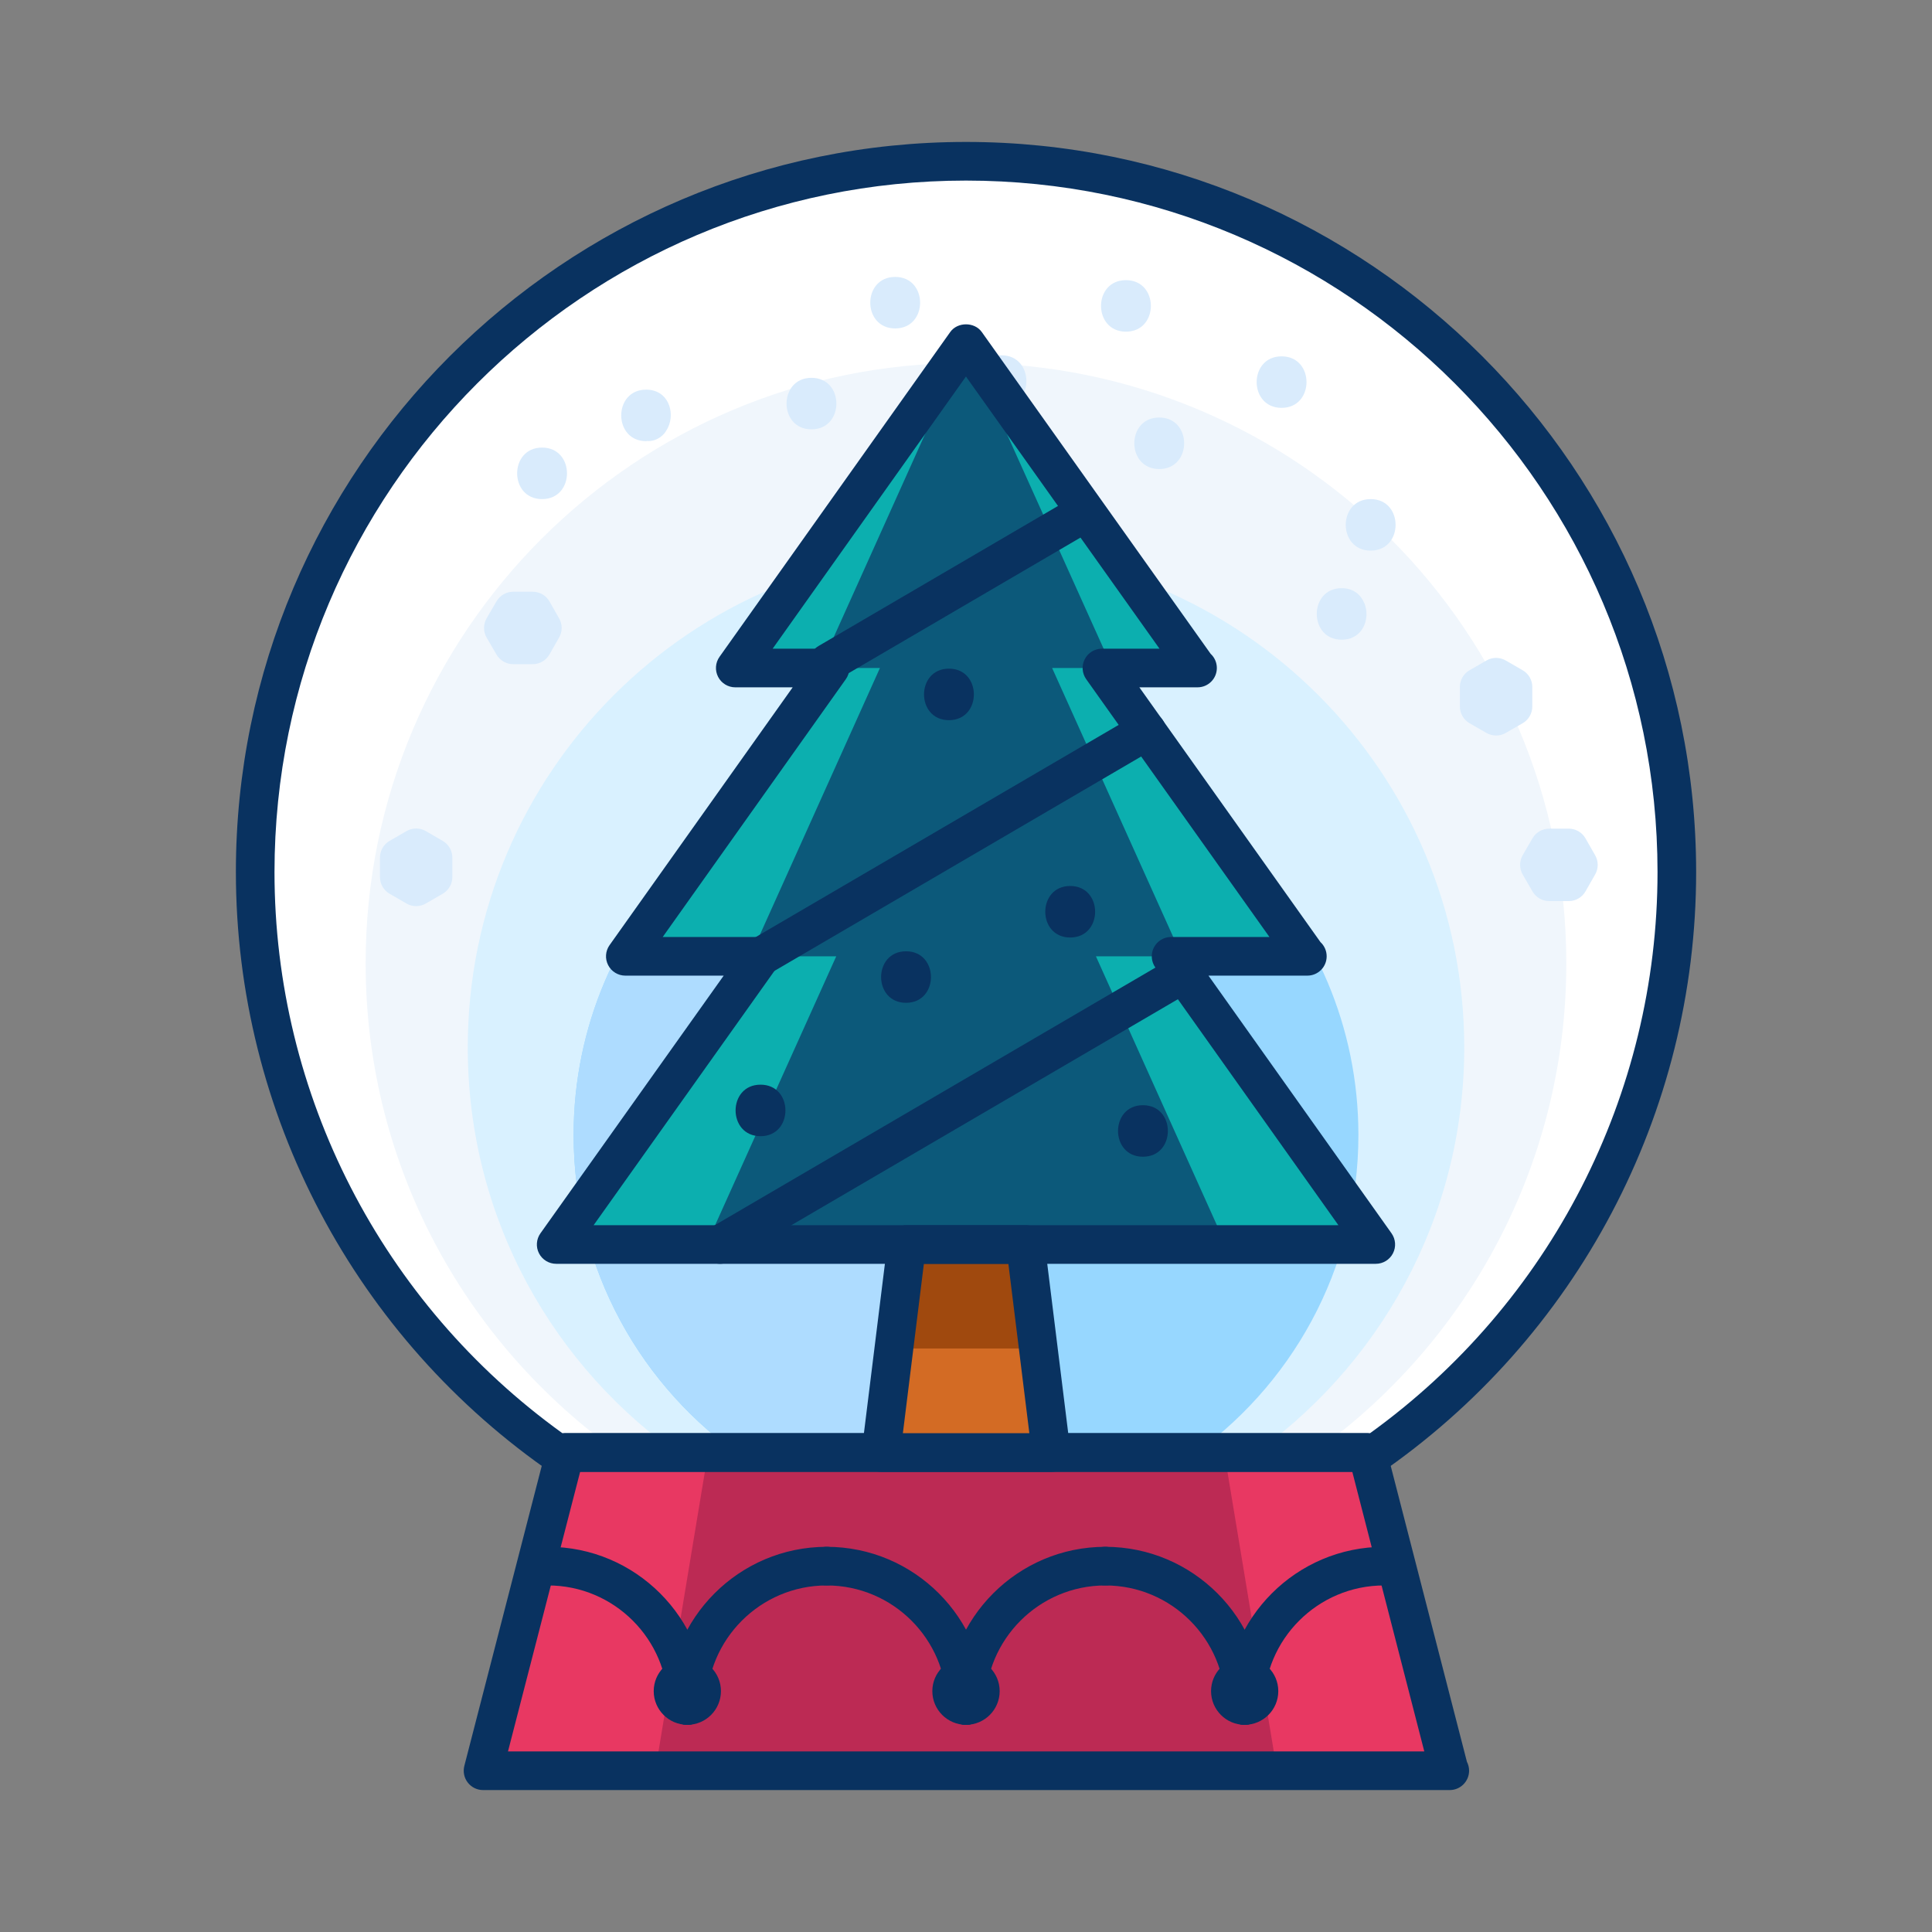 <?xml version="1.0" ?><!DOCTYPE svg  PUBLIC '-//W3C//DTD SVG 1.1//EN'  'http://www.w3.org/Graphics/SVG/1.1/DTD/svg11.dtd'><svg enable-background="new 0 0 75 75" height="75px" version="1.1" viewBox="0 0 75 75" width="75px" xml:space="preserve" xmlns="http://www.w3.org/2000/svg" xmlns:xlink="http://www.w3.org/1999/xlink"><rect x="0" y="0" width="75" height="75" fill="#808080" stroke="none"/><g id="Layer_1"><g><g><g><g><g><g><polygon fill="#E83862" points="21.939,56.385 53.077,56.385 56.259,68.74 18.752,68.74        "/></g><g><polygon fill="#BC2A54" points="27.488,56.385 47.525,56.385 49.573,68.74 25.438,68.74        "/></g><g><path d="M21.939,56.627v-0.242h31.138v0.242c7.254-4.971,12.017-13.307,12.017-22.773         C65.094,18.615,52.75,6.26,37.5,6.26c-15.234,0-27.594,12.355-27.594,27.594C9.906,43.32,14.674,51.656,21.939,56.627z" fill="#FFFFFF"/></g><g><path d="M24.358,56.627v-0.205h26.298v0.205c6.125-4.197,10.148-11.238,10.148-19.232         c0-12.869-10.426-23.305-23.305-23.305c-12.865,0-23.305,10.436-23.305,23.305C14.195,45.389,18.223,52.43,24.358,56.627z" fill="#F0F6FC"/></g><g><path d="M26.593,56.627v-0.17h21.826v0.17c5.084-3.484,8.423-9.326,8.423-15.963         c0-10.68-8.653-19.342-19.342-19.342c-10.678,0-19.342,8.662-19.342,19.342C18.158,47.301,21.5,53.143,26.593,56.627z" fill="#D9F1FF"/></g><g><path d="M28.909,56.627v-0.133H46.1v0.133c4.004-2.744,6.633-7.346,6.633-12.57         c0-8.412-6.814-15.234-15.232-15.234c-8.409,0-15.233,6.822-15.233,15.234C22.267,49.281,24.898,53.883,28.909,56.627z" fill="#97D7FF"/></g><g><path d="M37.499,28.822c-8.409,0-15.232,6.822-15.232,15.234c0,5.225,2.632,9.826,6.643,12.57v-0.133h8.59         V28.822z" fill="#AEDCFF"/></g><g><path d="M56.278,69.49c-0.005,0-0.013,0-0.02,0H18.752c-0.232,0-0.451-0.107-0.593-0.291         c-0.143-0.183-0.191-0.422-0.134-0.646l3.188-12.355c0.086-0.331,0.385-0.562,0.727-0.562h31.138         c0.342,0,0.641,0.231,0.727,0.562l3.141,12.196c0.054,0.104,0.084,0.222,0.084,0.347         C57.028,69.154,56.693,69.49,56.278,69.49z M19.72,67.99h35.571l-2.795-10.855H22.521L19.72,67.99z" fill="#093260"/></g><g><path d="M53.077,57.377c-0.12,0-0.24-0.028-0.35-0.087c-0.077-0.04-0.146-0.093-0.202-0.155H22.491         c-0.057,0.062-0.125,0.115-0.202,0.155c-0.245,0.131-0.544,0.114-0.773-0.044c-7.739-5.295-12.359-14.04-12.359-23.393         C9.156,18.225,21.871,5.51,37.5,5.51s28.344,12.715,28.344,28.344c0,9.352-4.614,18.096-12.343,23.393         C53.374,57.333,53.226,57.377,53.077,57.377z M37.5,7.01c-14.802,0-26.844,12.042-26.844,26.844         c0,8.645,4.169,16.741,11.184,21.788c0.033-0.005,0.066-0.007,0.1-0.007h31.138c0.033,0,0.066,0.002,0.099,0.007         c7.005-5.048,11.168-13.145,11.168-21.788C64.344,19.052,52.302,7.01,37.5,7.01z" fill="#093260"/></g><g><path d="M20.68,25.783h-0.758c-0.267,0-0.514-0.142-0.648-0.373l-0.382-0.656         c-0.136-0.233-0.136-0.521,0-0.754l0.382-0.656c0.135-0.231,0.382-0.373,0.648-0.373h0.758c0.27,0,0.519,0.145,0.651,0.378         l0.374,0.656c0.132,0.23,0.132,0.513,0,0.743l-0.374,0.656C21.198,25.639,20.949,25.783,20.68,25.783z" fill="#D9EBFC"/></g><g><path d="M60.898,34.98h-0.758c-0.268,0-0.515-0.143-0.649-0.374l-0.38-0.656c-0.134-0.232-0.134-0.52,0-0.752         l0.38-0.656c0.135-0.231,0.382-0.374,0.649-0.374h0.758c0.27,0,0.518,0.144,0.651,0.378l0.375,0.656         c0.132,0.23,0.132,0.514,0,0.744l-0.375,0.656C61.416,34.836,61.168,34.98,60.898,34.98z" fill="#D9EBFC"/></g><g><path d="M16.155,35.176c-0.13,0-0.26-0.034-0.375-0.101l-0.655-0.379c-0.232-0.134-0.375-0.382-0.375-0.649         v-0.756c0-0.268,0.143-0.515,0.375-0.649l0.655-0.379c0.23-0.134,0.52-0.134,0.75,0l0.655,0.379         c0.232,0.134,0.375,0.382,0.375,0.649v0.756c0,0.268-0.143,0.515-0.375,0.649l-0.655,0.379         C16.415,35.142,16.285,35.176,16.155,35.176z" fill="#D9EBFC"/></g><g><path d="M58.078,28.553c-0.129,0-0.258-0.033-0.374-0.1l-0.656-0.377c-0.232-0.134-0.376-0.382-0.376-0.65         v-0.758c0-0.268,0.143-0.516,0.375-0.649l0.656-0.379c0.232-0.134,0.518-0.134,0.75,0l0.656,0.379         c0.232,0.134,0.375,0.381,0.375,0.649v0.758c0,0.269-0.144,0.517-0.376,0.65l-0.656,0.377         C58.336,28.52,58.207,28.553,58.078,28.553z" fill="#D9EBFC"/></g><path d="M25.873,16.7c0.021-0.037,0.047-0.07,0.062-0.11c0.279-0.592,0.004-1.464-0.852-1.464        c-1.29,0-1.29,2,0,2c0.02,0,0.032-0.009,0.051-0.01c0.011,0,0.021,0.006,0.031,0.006c0.249,0,0.466-0.116,0.618-0.29        C25.821,16.792,25.845,16.745,25.873,16.7z" fill="#D9EBFC"/><path d="M43.709,10.875c-1.29,0-1.29,2,0,2S44.999,10.875,43.709,10.875z" fill="#D9EBFC"/><path d="M53.209,19.375c-1.29,0-1.29,2,0,2S54.499,19.375,53.209,19.375z" fill="#D9EBFC"/><path d="M34.751,10.75c-1.29,0-1.29,2,0,2S36.041,10.75,34.751,10.75z" fill="#D9EBFC"/><path d="M21.043,17.375c-1.29,0-1.29,2,0,2S22.333,17.375,21.043,17.375z" fill="#D9EBFC"/><path d="M52.969,23.427c-0.002-0.005-0.006-0.01-0.009-0.015c-0.133-0.324-0.42-0.579-0.876-0.579        c-1.29,0-1.29,2,0,2C52.91,24.833,53.201,24.017,52.969,23.427z" fill="#D9EBFC"/><path d="M45.001,16.208c-1.29,0-1.29,2,0,2S46.291,16.208,45.001,16.208z" fill="#D9EBFC"/><path d="M49.751,13.833c-1.29,0-1.29,2,0,2S51.041,13.833,49.751,13.833z" fill="#D9EBFC"/><path d="M31.501,14.667c-1.29,0-1.29,2,0,2S32.791,14.667,31.501,14.667z" fill="#D9EBFC"/><path d="M38.876,13.792c-1.29,0-1.29,2,0,2S40.166,13.792,38.876,13.792z" fill="#D9EBFC"/></g></g></g><g><g><g><g><path d="M26.683,66.957c-0.414,0-0.75-0.336-0.75-0.75c0-2.569-2.091-4.66-4.66-4.66         c-0.414,0-0.75-0.336-0.75-0.75s0.336-0.75,0.75-0.75c3.396,0,6.16,2.764,6.16,6.16         C27.433,66.621,27.097,66.957,26.683,66.957z" fill="#093260"/></g><g><path d="M26.683,66.957c-0.414,0-0.75-0.336-0.75-0.75c0-3.396,2.763-6.16,6.159-6.16         c0.414,0,0.75,0.336,0.75,0.75s-0.336,0.75-0.75,0.75c-2.569,0-4.659,2.091-4.659,4.66         C27.433,66.621,27.097,66.957,26.683,66.957z" fill="#093260"/></g></g><g><path d="M26.683,66.957c-0.72,0-1.306-0.586-1.306-1.307c0-0.72,0.586-1.305,1.306-1.305        c0.719,0,1.304,0.585,1.304,1.305C27.986,66.371,27.401,66.957,26.683,66.957z M26.683,65.457        c-0.106,0-0.196,0.089-0.196,0.193c0,0.214,0.39,0.216,0.391,0C26.877,65.546,26.788,65.457,26.683,65.457z" fill="#093260"/></g></g><g><g><g><path d="M37.501,66.957c-0.414,0-0.75-0.336-0.75-0.75c0-2.569-2.09-4.66-4.659-4.66         c-0.414,0-0.75-0.336-0.75-0.75s0.336-0.75,0.75-0.75c3.396,0,6.159,2.764,6.159,6.16         C38.251,66.621,37.915,66.957,37.501,66.957z" fill="#093260"/></g><g><path d="M37.501,66.957c-0.414,0-0.75-0.336-0.75-0.75c0-3.396,2.762-6.16,6.157-6.16         c0.414,0,0.75,0.336,0.75,0.75s-0.336,0.75-0.75,0.75c-2.568,0-4.657,2.091-4.657,4.66         C38.251,66.621,37.915,66.957,37.501,66.957z" fill="#093260"/></g></g><g><path d="M37.501,66.957c-0.721,0-1.308-0.586-1.308-1.307c0-0.72,0.587-1.305,1.308-1.305        c0.72,0,1.306,0.585,1.306,1.305C38.807,66.371,38.221,66.957,37.501,66.957z M37.501,65.457        c-0.107,0-0.194,0.087-0.194,0.193c0,0.215,0.387,0.216,0.387,0C37.693,65.544,37.607,65.457,37.501,65.457z" fill="#093260"/></g></g><g><g><g><path d="M48.317,66.957c-0.414,0-0.75-0.336-0.75-0.75c0-2.569-2.09-4.66-4.659-4.66         c-0.414,0-0.75-0.336-0.75-0.75s0.336-0.75,0.75-0.75c3.396,0,6.159,2.764,6.159,6.16         C49.067,66.621,48.731,66.957,48.317,66.957z" fill="#093260"/></g><g><path d="M48.317,66.957c-0.414,0-0.75-0.336-0.75-0.75c0-3.396,2.764-6.16,6.16-6.16         c0.414,0,0.75,0.336,0.75,0.75s-0.336,0.75-0.75,0.75c-2.569,0-4.66,2.091-4.66,4.66         C49.067,66.621,48.731,66.957,48.317,66.957z" fill="#093260"/></g></g><g><path d="M48.317,66.957c-0.719,0-1.304-0.586-1.304-1.307c0-0.72,0.585-1.305,1.304-1.305        c0.72,0,1.306,0.585,1.306,1.305C49.623,66.371,49.037,66.957,48.317,66.957z M48.317,65.457        c-0.105,0-0.194,0.089-0.194,0.193c0,0.216,0.391,0.214,0.391,0C48.514,65.546,48.424,65.457,48.317,65.457z" fill="#093260"/></g></g></g></g><g><g><polygon fill="#0CAFAF" points="53.409,48.311 45.461,37.123 50.732,37.123 42.777,25.932 46.467,25.932 37.499,13.322       28.542,25.932 32.225,25.932 24.274,37.123 29.548,37.123 21.591,48.311     "/></g><g><polygon fill="#0C597A" points="47.577,48.311 42.543,37.123 45.882,37.123 40.843,25.932 43.18,25.932 37.499,13.322       31.826,25.932 34.159,25.932 29.123,37.123 32.463,37.123 27.423,48.311     "/></g><g><polygon fill="#D36B24" points="40.808,56.385 34.201,56.385 35.201,48.311 39.808,48.311     "/></g><g><polygon fill="#A0490E" points="35.201,48.311 34.701,52.348 40.308,52.348 39.808,48.311     "/></g><g><line fill="#0CAFAF" x1="29.548" x2="44.516" y1="37.123" y2="28.373"/></g><g><line fill="#0CAFAF" x1="32.155" x2="41.557" y1="25.725" y2="20.227"/></g><g><line fill="#0CAFAF" x1="27.952" x2="45.758" y1="48.311" y2="37.9"/></g><g><path d="M44.516,43.924c0,0.059-0.054,0.111-0.121,0.111c-0.065,0-0.119-0.053-0.119-0.111      c0-0.066,0.054-0.121,0.119-0.121C44.462,43.803,44.516,43.857,44.516,43.924z" fill="#0CAFAF"/></g><g><path d="M36.968,26.934c0,0.064-0.048,0.117-0.112,0.117c-0.065,0-0.119-0.053-0.119-0.117      c0-0.061,0.054-0.113,0.119-0.113C36.92,26.82,36.968,26.873,36.968,26.934z" fill="#0CAFAF"/></g><g><path d="M41.676,35.404c0,0.062-0.054,0.113-0.119,0.113c-0.064,0-0.112-0.051-0.112-0.113      c0-0.068,0.048-0.123,0.112-0.123C41.622,35.281,41.676,35.336,41.676,35.404z" fill="#0CAFAF"/></g><g><path d="M35.313,37.9c0,0.064-0.054,0.119-0.112,0.119c-0.065,0-0.119-0.055-0.119-0.119      c0-0.059,0.054-0.113,0.119-0.113C35.26,37.787,35.313,37.842,35.313,37.9z" fill="#0CAFAF"/></g><g><path d="M29.665,43.111c0,0.061-0.052,0.109-0.117,0.109c-0.071,0-0.119-0.049-0.119-0.109      c0-0.07,0.048-0.117,0.119-0.117C29.613,42.994,29.665,43.041,29.665,43.111z" fill="#0CAFAF"/></g></g><g><g><path d="M53.409,49.061H21.591c-0.28,0-0.538-0.156-0.667-0.406c-0.128-0.249-0.106-0.55,0.056-0.778      l7.114-10.003h-3.819c-0.28,0-0.538-0.157-0.666-0.406c-0.129-0.25-0.108-0.55,0.055-0.779l7.108-10.007h-2.229      c-0.28,0-0.538-0.157-0.666-0.406c-0.129-0.25-0.108-0.55,0.055-0.779l8.957-12.609c0.28-0.395,0.94-0.398,1.223,0l8.884,12.492      c0.149,0.137,0.242,0.333,0.242,0.552c0,0.414-0.335,0.75-0.75,0.75c-0.005,0-0.012,0.001-0.02,0H44.23l7.03,9.89      c0.148,0.137,0.241,0.333,0.241,0.552c0,0.414-0.335,0.75-0.75,0.75c-0.005,0-0.012,0.001-0.02,0h-3.818l7.106,10.003      c0.162,0.229,0.184,0.529,0.055,0.778C53.947,48.904,53.689,49.061,53.409,49.061z M23.045,47.561h28.911L44.85,37.558      c-0.162-0.229-0.184-0.529-0.055-0.779c0.128-0.249,0.386-0.406,0.666-0.406h3.818l-7.113-10.007      c-0.162-0.229-0.184-0.529-0.055-0.778c0.128-0.25,0.386-0.406,0.666-0.406h2.235l-7.514-10.565l-7.504,10.565h2.229      c0.28,0,0.538,0.157,0.666,0.406c0.129,0.25,0.108,0.55-0.055,0.779l-7.108,10.007h3.82c0.28,0,0.538,0.157,0.667,0.406      c0.128,0.25,0.106,0.55-0.056,0.778L23.045,47.561z" fill="#093260"/></g><g><path d="M40.827,57.135c-0.005,0.001-0.013,0.001-0.02,0h-6.606c-0.215,0-0.42-0.092-0.562-0.253      c-0.143-0.161-0.209-0.376-0.183-0.589l1-8.074c0.046-0.376,0.365-0.658,0.744-0.658h4.606c0.379,0,0.698,0.282,0.744,0.658      l0.979,7.905c0.03,0.081,0.046,0.169,0.046,0.261C41.577,56.799,41.242,57.135,40.827,57.135z M35.05,55.635h4.909l-0.814-6.574      h-3.28L35.05,55.635z" fill="#093260"/></g><g><path d="M29.549,37.873c-0.258,0-0.509-0.133-0.648-0.372c-0.209-0.357-0.089-0.817,0.269-1.026l14.968-8.75      c0.358-0.209,0.816-0.089,1.026,0.269c0.209,0.357,0.089,0.817-0.269,1.026l-14.968,8.75      C29.808,37.84,29.677,37.873,29.549,37.873z" fill="#093260"/></g><g><path d="M32.156,26.475c-0.258,0-0.509-0.133-0.648-0.372c-0.209-0.357-0.089-0.817,0.269-1.026l9.401-5.498      c0.358-0.21,0.816-0.088,1.026,0.269c0.209,0.357,0.089,0.817-0.269,1.026l-9.401,5.498      C32.415,26.441,32.284,26.475,32.156,26.475z" fill="#093260"/></g><g><path d="M27.953,49.061c-0.258,0-0.509-0.133-0.648-0.371c-0.209-0.358-0.089-0.817,0.269-1.026l17.806-10.41      c0.359-0.209,0.816-0.089,1.026,0.269c0.209,0.357,0.089,0.817-0.269,1.026l-17.806,10.41      C28.212,49.027,28.081,49.061,27.953,49.061z" fill="#093260"/></g><path d="M44.369,42.904c-1.29,0-1.29,2,0,2S45.659,42.904,44.369,42.904z" fill="#093260"/><path d="M36.838,25.957c-1.29,0-1.29,2,0,2S38.128,25.957,36.838,25.957z" fill="#093260"/><path d="M41.545,34.394c-1.29,0-1.29,2,0,2S42.835,34.394,41.545,34.394z" fill="#093260"/><path d="M35.172,36.929c-1.29,0-1.29,2,0,2S36.462,36.929,35.172,36.929z" fill="#093260"/><path d="M29.523,42.107c-1.29,0-1.29,2,0,2S30.813,42.107,29.523,42.107z" fill="#093260"/></g></g></g></svg>